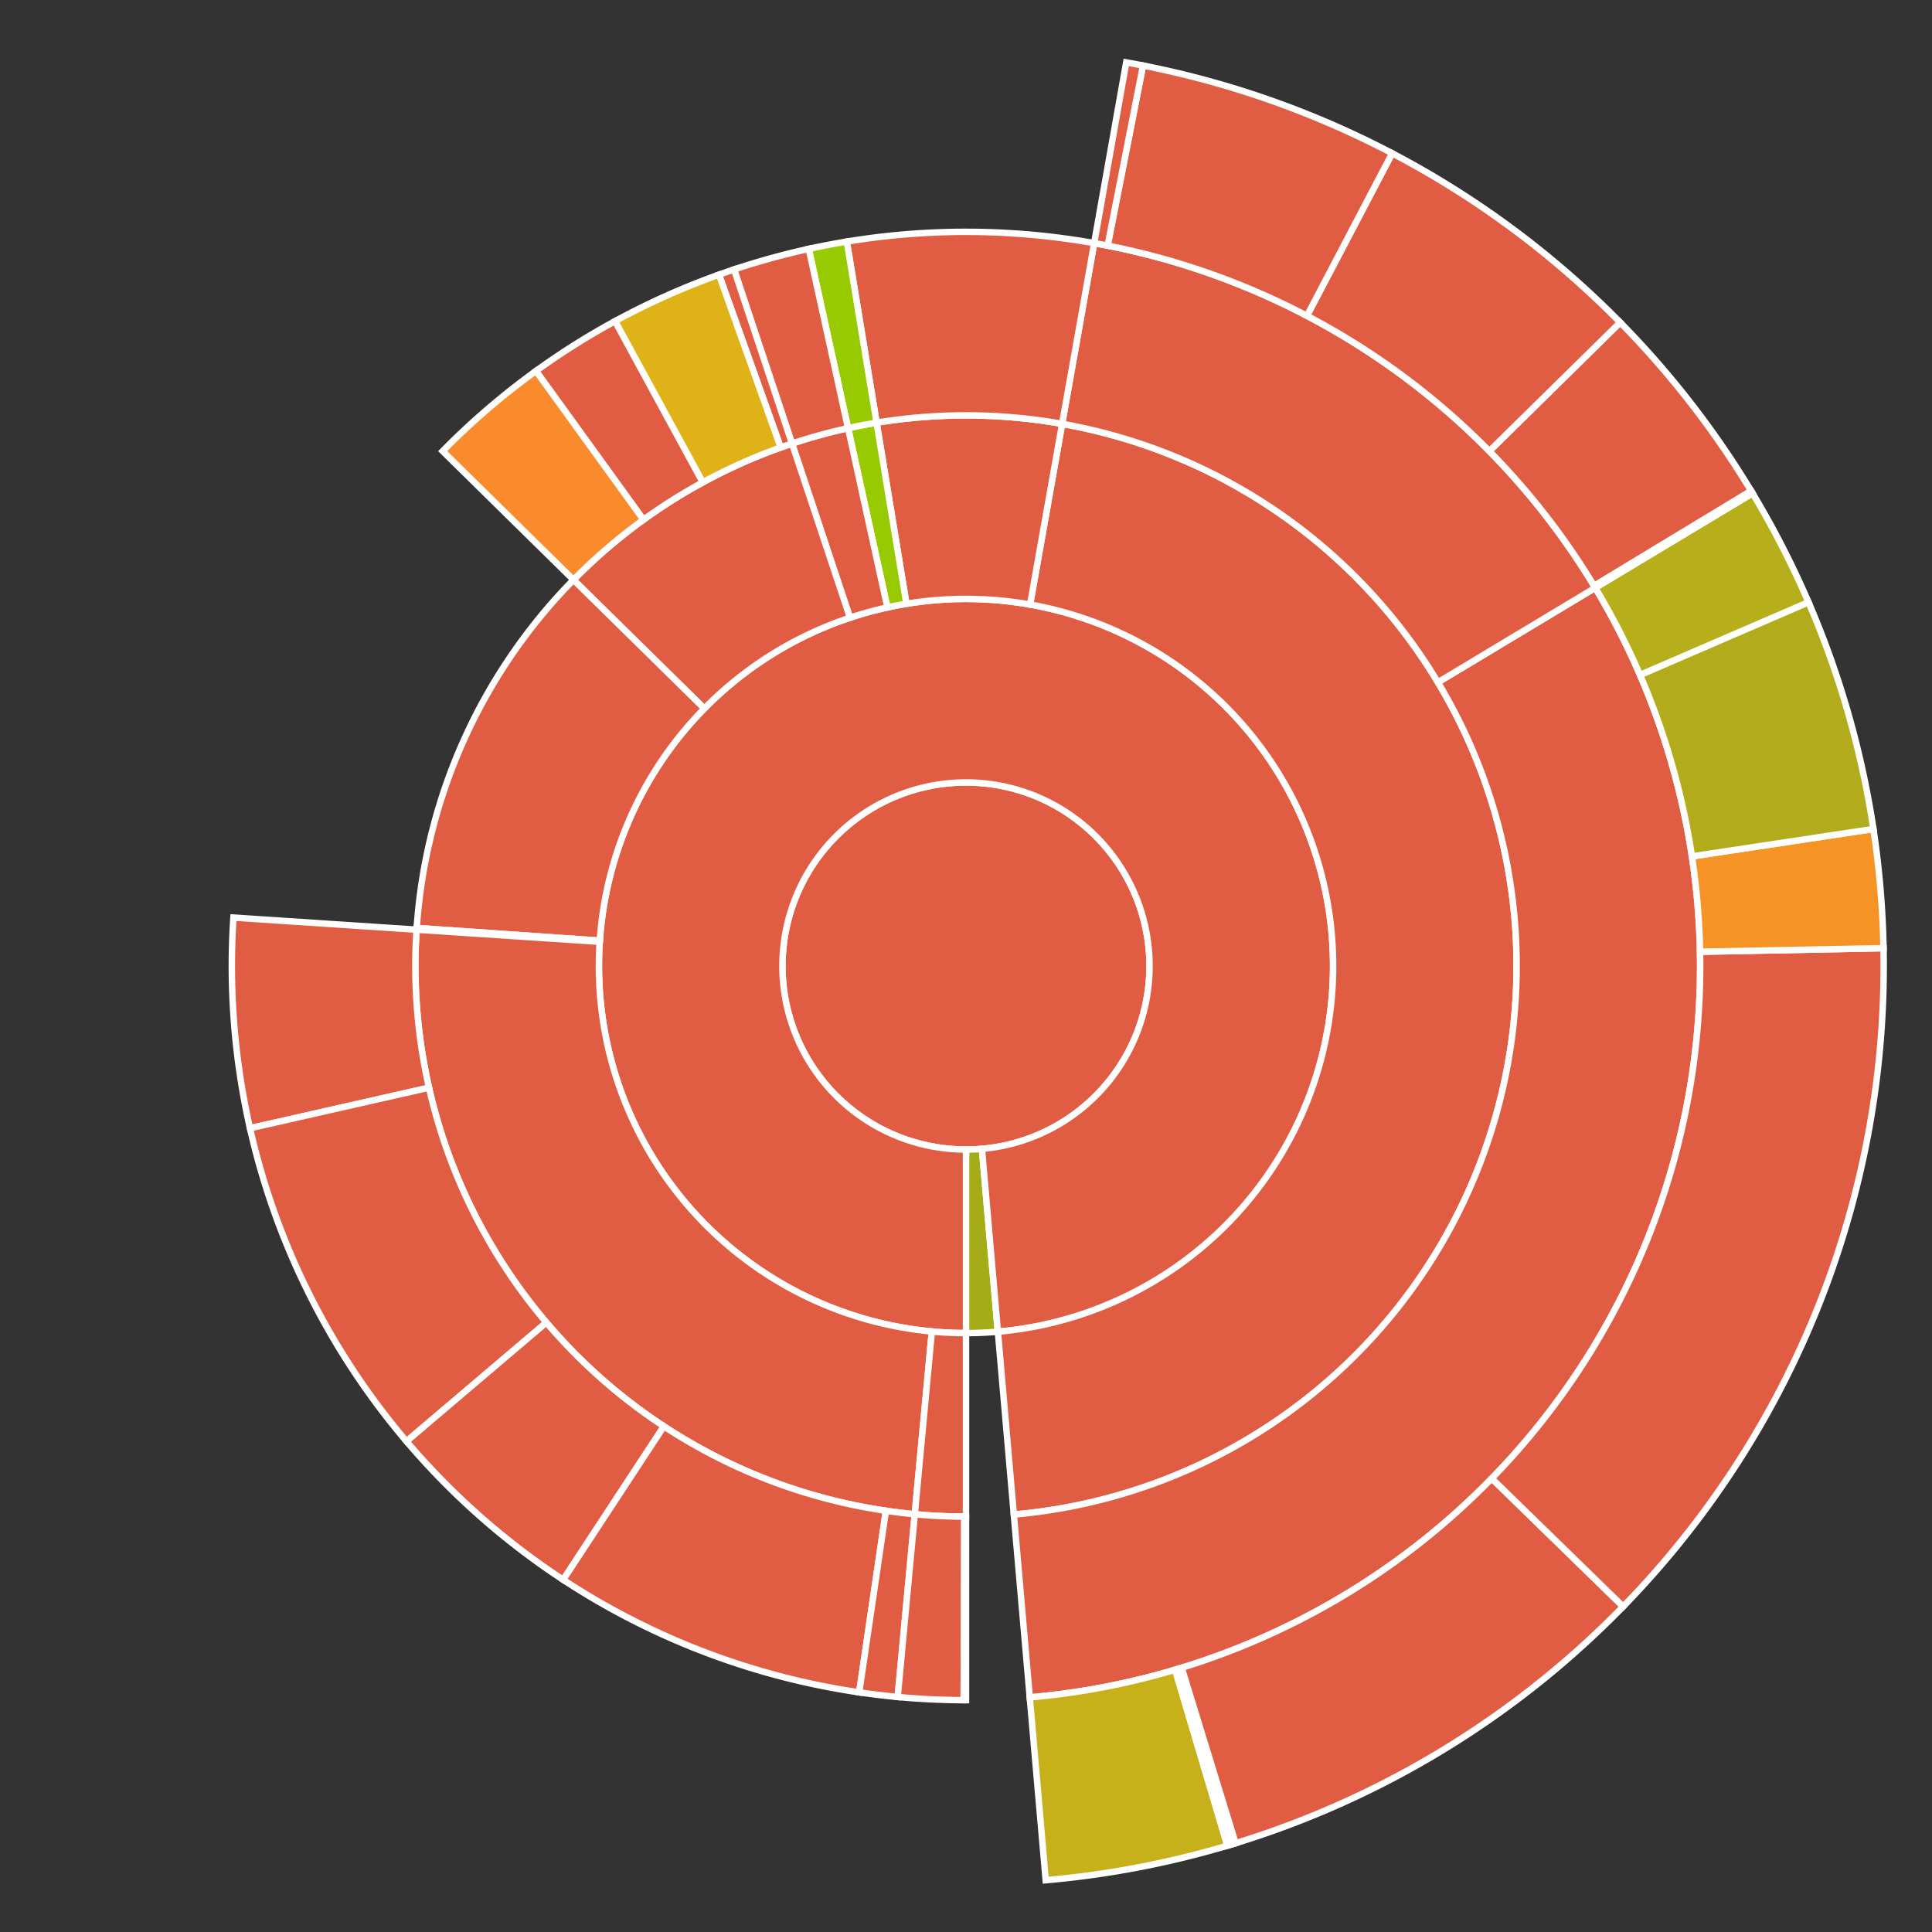 <svg baseProfile="full" width="300" height="300" viewBox="0 0 300 300" version="1.1"
xmlns="http://www.w3.org/2000/svg" xmlns:ev="http://www.w3.org/2001/xml-events"
xmlns:xlink="http://www.w3.org/1999/xlink">

<rect x="0" y="0" width="300" height="300" fill="#333333" stroke="none"/>

<style>rect.s{mask:url(#mask);}</style>
<defs>
  <pattern id="white" width="4" height="4" patternUnits="userSpaceOnUse" patternTransform="rotate(45)">
    <rect width="2" height="2" transform="translate(0,0)" fill="white"></rect>
  </pattern>
  <mask id="mask">
    <rect x="0" y="0" width="100%" height="100%" fill="url(#white)"></rect>
  </mask>
</defs>

<circle cx="150.0" cy="150.0" fill="#e05d44" r="28.5" stroke="white" stroke-width="1" />
<path d="M 150.0 178.5 L 150.0 207.0 A 57.0 57.0 0 0 0 154.951 206.785 L 152.475 178.392 A 28.5 28.5 0 0 1 150.0 178.5 z" fill="#a4ad17" stroke="white" stroke-width="1" />
<path d="M 152.475 178.392 L 154.951 206.785 A 57.0 57.0 0 1 0 150.0 207.0 L 150.0 178.5 A 28.5 28.5 0 1 1 152.475 178.392 z" fill="#e05d44" stroke="white" stroke-width="1" />
<path d="M 154.951 206.785 L 157.426 235.177 A 85.5 85.5 0 0 0 164.927 65.813 L 159.951 93.875 A 57.0 57.0 0 0 1 154.951 206.785 z" fill="#e05d44" stroke="white" stroke-width="1" />
<path d="M 157.426 235.177 L 159.901 263.569 A 114.0 114.0 0 0 0 247.708 91.271 L 223.281 105.953 A 85.5 85.5 0 0 1 157.426 235.177 z" fill="#e05d44" stroke="white" stroke-width="1" />
<path d="M 159.901 263.569 L 162.377 291.961 A 142.5 142.5 0 0 0 190.591 286.597 L 182.473 259.277 A 114.0 114.0 0 0 1 159.901 263.569 z" fill="#c6b11a" stroke="white" stroke-width="1" />
<path d="M 182.473 259.277 L 190.591 286.597 A 142.5 142.5 0 0 0 191.438 286.342 L 183.151 259.074 A 114.0 114.0 0 0 1 182.473 259.277 z" fill="#4c1" stroke="white" stroke-width="1" />
<path d="M 183.151 259.074 L 191.438 286.342 A 142.5 142.5 0 0 0 191.862 286.213 L 183.489 258.97 A 114.0 114.0 0 0 1 183.151 259.074 z" fill="#4c1" stroke="white" stroke-width="1" />
<path d="M 183.489 258.97 L 191.862 286.213 A 142.5 142.5 0 0 0 252.045 249.464 L 231.636 229.571 A 114.0 114.0 0 0 1 183.489 258.97 z" fill="#e05d44" stroke="white" stroke-width="1" />
<path d="M 231.636 229.571 L 252.045 249.464 A 142.5 142.5 0 0 0 292.473 147.234 L 263.979 147.787 A 114.0 114.0 0 0 1 231.636 229.571 z" fill="#e05d44" stroke="white" stroke-width="1" />
<path d="M 263.979 147.787 L 292.473 147.234 A 142.5 142.5 0 0 0 290.903 128.725 L 262.722 132.98 A 114.0 114.0 0 0 1 263.979 147.787 z" fill="#f59425" stroke="white" stroke-width="1" />
<path d="M 262.722 132.98 L 290.903 128.725 A 142.5 142.5 0 0 0 280.823 93.506 L 254.658 104.805 A 114.0 114.0 0 0 1 262.722 132.98 z" fill="#b2ac1c" stroke="white" stroke-width="1" />
<path d="M 254.658 104.805 L 280.823 93.506 A 142.5 142.5 0 0 0 272.136 76.589 L 247.708 91.271 A 114.0 114.0 0 0 1 254.658 104.805 z" fill="#b7ae1c" stroke="white" stroke-width="1" />
<path d="M 223.281 105.953 L 247.708 91.271 A 114.0 114.0 0 0 0 169.902 37.751 L 164.927 65.813 A 85.5 85.5 0 0 1 223.281 105.953 z" fill="#e05d44" stroke="white" stroke-width="1" />
<path d="M 247.708 91.271 L 272.136 76.589 A 142.5 142.5 0 0 0 271.907 76.21 L 247.526 90.968 A 114.0 114.0 0 0 1 247.708 91.271 z" fill="#e05d44" stroke="white" stroke-width="1" />
<path d="M 247.526 90.968 L 271.907 76.21 A 142.5 142.5 0 0 0 251.581 50.062 L 231.265 70.05 A 114.0 114.0 0 0 1 247.526 90.968 z" fill="#e05d44" stroke="white" stroke-width="1" />
<path d="M 231.265 70.05 L 251.581 50.062 A 142.5 142.5 0 0 0 216.178 23.799 L 202.942 49.039 A 114.0 114.0 0 0 1 231.265 70.05 z" fill="#e05d44" stroke="white" stroke-width="1" />
<path d="M 202.942 49.039 L 216.178 23.799 A 142.5 142.5 0 0 0 177.488 10.176 L 171.991 38.141 A 114.0 114.0 0 0 1 202.942 49.039 z" fill="#e05d44" stroke="white" stroke-width="1" />
<path d="M 171.991 38.141 L 177.488 10.176 A 142.5 142.5 0 0 0 174.878 9.688 L 169.902 37.751 A 114.0 114.0 0 0 1 171.991 38.141 z" fill="#e05d44" stroke="white" stroke-width="1" />
<path d="M 159.951 93.875 L 164.927 65.813 A 85.5 85.5 0 0 0 136.12 65.634 L 140.747 93.756 A 57.0 57.0 0 0 1 159.951 93.875 z" fill="#e05d44" stroke="white" stroke-width="1" />
<path d="M 164.927 65.813 L 169.902 37.751 A 114.0 114.0 0 0 0 131.494 37.512 L 136.12 65.634 A 85.5 85.5 0 0 1 164.927 65.813 z" fill="#e05d44" stroke="white" stroke-width="1" />
<path d="M 140.747 93.756 L 136.12 65.634 A 85.5 85.5 0 0 0 131.687 66.484 L 137.791 94.323 A 57.0 57.0 0 0 1 140.747 93.756 z" fill="#97ca00" stroke="white" stroke-width="1" />
<path d="M 136.12 65.634 L 131.494 37.512 A 114.0 114.0 0 0 0 125.583 38.646 L 131.687 66.484 A 85.5 85.5 0 0 1 136.12 65.634 z" fill="#97ca00" stroke="white" stroke-width="1" />
<path d="M 137.791 94.323 L 131.687 66.484 A 85.5 85.5 0 0 0 122.986 68.88 L 131.991 95.92 A 57.0 57.0 0 0 1 137.791 94.323 z" fill="#e05d44" stroke="white" stroke-width="1" />
<path d="M 131.687 66.484 L 125.583 38.646 A 114.0 114.0 0 0 0 113.982 41.84 L 122.986 68.88 A 85.5 85.5 0 0 1 131.687 66.484 z" fill="#e05d44" stroke="white" stroke-width="1" />
<path d="M 131.991 95.92 L 122.986 68.88 A 85.5 85.5 0 0 0 89.051 90.037 L 109.368 110.025 A 57.0 57.0 0 0 1 131.991 95.92 z" fill="#e05d44" stroke="white" stroke-width="1" />
<path d="M 122.986 68.88 L 113.982 41.84 A 114.0 114.0 0 0 0 111.639 42.648 L 121.229 69.486 A 85.5 85.5 0 0 1 122.986 68.88 z" fill="#e05d44" stroke="white" stroke-width="1" />
<path d="M 121.229 69.486 L 111.639 42.648 A 114.0 114.0 0 0 0 95.496 49.873 L 109.122 74.905 A 85.5 85.5 0 0 1 121.229 69.486 z" fill="#dfb317" stroke="white" stroke-width="1" />
<path d="M 109.122 74.905 L 95.496 49.873 A 114.0 114.0 0 0 0 83.222 57.606 L 99.916 80.704 A 85.5 85.5 0 0 1 109.122 74.905 z" fill="#e05d44" stroke="white" stroke-width="1" />
<path d="M 99.916 80.704 L 83.222 57.606 A 114.0 114.0 0 0 0 68.735 70.05 L 89.051 90.037 A 85.5 85.5 0 0 1 99.916 80.704 z" fill="#f98b2c" stroke="white" stroke-width="1" />
<path d="M 109.368 110.025 L 89.051 90.037 A 85.5 85.5 0 0 0 64.704 144.096 L 93.136 146.064 A 57.0 57.0 0 0 1 109.368 110.025 z" fill="#e05d44" stroke="white" stroke-width="1" />
<path d="M 93.136 146.064 L 64.704 144.096 A 85.5 85.5 0 0 0 64.686 144.361 L 93.124 146.241 A 57.0 57.0 0 0 1 93.136 146.064 z" fill="#e05d44" stroke="white" stroke-width="1" />
<path d="M 93.124 146.241 L 64.686 144.361 A 85.5 85.5 0 0 0 142.045 235.129 L 144.697 206.753 A 57.0 57.0 0 0 1 93.124 146.241 z" fill="#e05d44" stroke="white" stroke-width="1" />
<path d="M 64.686 144.361 L 36.248 142.481 A 114.0 114.0 0 0 0 38.819 175.195 L 66.614 168.896 A 85.5 85.5 0 0 1 64.686 144.361 z" fill="#e05d44" stroke="white" stroke-width="1" />
<path d="M 66.614 168.896 L 38.819 175.195 A 114.0 114.0 0 0 0 63.121 223.811 L 84.841 205.359 A 85.5 85.5 0 0 1 66.614 168.896 z" fill="#e05d44" stroke="white" stroke-width="1" />
<path d="M 84.841 205.359 L 63.121 223.811 A 114.0 114.0 0 0 0 87.449 245.307 L 103.087 221.48 A 85.5 85.5 0 0 1 84.841 205.359 z" fill="#e05d44" stroke="white" stroke-width="1" />
<path d="M 103.087 221.48 L 87.449 245.307 A 114.0 114.0 0 0 0 133.418 262.788 L 137.563 234.591 A 85.5 85.5 0 0 1 103.087 221.48 z" fill="#e05d44" stroke="white" stroke-width="1" />
<path d="M 137.563 234.591 L 133.418 262.788 A 114.0 114.0 0 0 0 139.393 263.505 L 142.045 235.129 A 85.5 85.5 0 0 1 137.563 234.591 z" fill="#e05d44" stroke="white" stroke-width="1" />
<path d="M 144.697 206.753 L 142.045 235.129 A 85.5 85.5 0 0 0 150 235.5 L 150 207.0 A 57.0 57.0 0 0 1 144.697 206.753 z" fill="#e05d44" stroke="white" stroke-width="1" />
<path d="M 142.045 235.129 L 139.393 263.505 A 114.0 114.0 0 0 0 149.646 263.999 L 149.734 235.5 A 85.5 85.5 0 0 1 142.045 235.129 z" fill="#e05d44" stroke="white" stroke-width="1" />
<path d="M 149.734 235.5 L 149.646 263.999 A 114.0 114.0 0 0 0 150 264.0 L 150 235.5 A 85.5 85.5 0 0 1 149.734 235.5 z" fill="#e05d44" stroke="white" stroke-width="1" />
</svg>